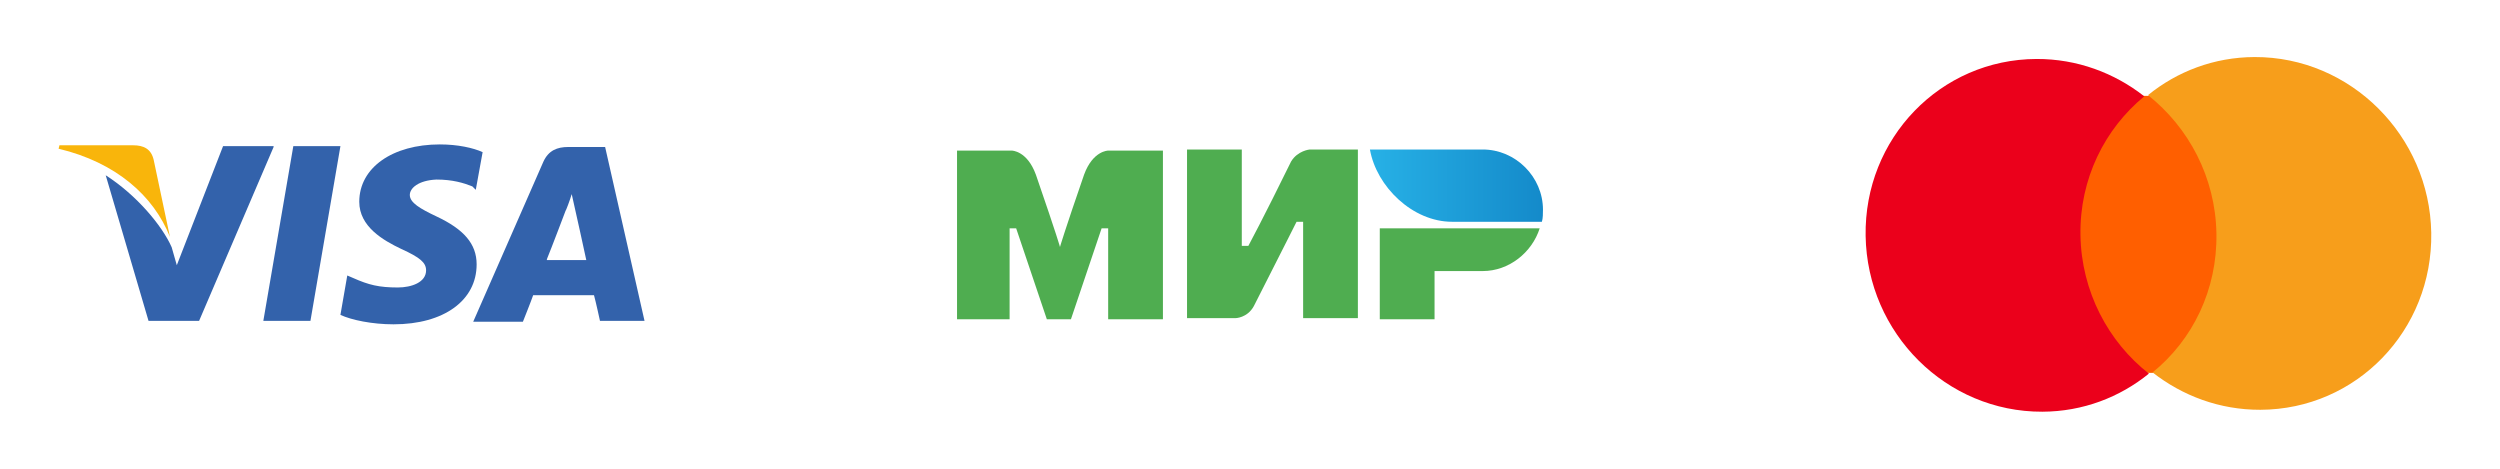 <svg width="256" height="48" viewBox="0 0 256 48" fill="none" xmlns="http://www.w3.org/2000/svg">
<g clip-path="url(#clip0_2001_17296)">
<path d="M61.965 15.052H58.193C57.053 15.052 56.175 15.403 55.649 16.543L48.456 32.947H53.544C53.544 32.947 54.421 30.753 54.596 30.227C55.123 30.227 60.123 30.227 60.825 30.227C61 30.841 61.438 32.859 61.438 32.859H66L61.965 15.052ZM56 26.543C56.438 25.49 57.93 21.543 57.93 21.543C57.93 21.631 58.368 20.49 58.544 19.876L58.895 21.455C58.895 21.455 59.86 25.753 60.035 26.631H56V26.543Z" fill="#3362AB"/>
<path d="M48.807 27.07C48.807 30.754 45.473 33.21 40.298 33.21C38.105 33.21 36 32.772 34.859 32.245L35.561 28.21L36.175 28.473C37.754 29.175 38.807 29.438 40.737 29.438C42.14 29.438 43.631 28.912 43.631 27.684C43.631 26.894 43.017 26.368 41.087 25.491C39.245 24.614 36.789 23.21 36.789 20.666C36.789 17.157 40.21 14.789 45.035 14.789C46.877 14.789 48.456 15.14 49.421 15.579L48.719 19.438L48.368 19.087C47.491 18.736 46.351 18.386 44.684 18.386C42.842 18.473 41.965 19.263 41.965 19.965C41.965 20.754 43.017 21.368 44.684 22.157C47.491 23.473 48.807 24.965 48.807 27.07Z" fill="#3362AB"/>
<path d="M6 15.228L6.088 14.877H13.632C14.684 14.877 15.474 15.228 15.737 16.368L17.404 24.263C15.737 20.052 11.877 16.631 6 15.228Z" fill="#F9B50B"/>
<path d="M28.017 15.053L20.386 32.86H15.21L10.824 17.947C13.982 19.965 16.614 23.123 17.579 25.316L18.105 27.158L22.842 14.965H28.017V15.053Z" fill="#3362AB"/>
<path d="M30.035 14.965H34.86L31.789 32.86H26.965L30.035 14.965Z" fill="#3362AB"/>
</g>
<g clip-path="url(#clip1_2001_17296)">
<path d="M151.832 15.309H140.28C140.953 19.122 144.654 22.71 148.691 22.71H157.888C158 22.374 158 21.813 158 21.477C158 18.112 155.196 15.309 151.832 15.309Z" fill="url(#paint0_linear_2001_17296)"/>
<path d="M141.29 23.383V32.691H146.898V27.757H151.832C154.524 27.757 156.879 25.85 157.664 23.383H141.29Z" fill="#4FAD50"/>
<path d="M121.552 15.309V32.58H126.486C126.486 32.58 127.72 32.58 128.393 31.346C131.757 24.729 132.767 22.71 132.767 22.71H133.44V32.58H139.047V15.309H134.113C134.113 15.309 132.879 15.421 132.206 16.542C129.402 22.262 127.832 25.178 127.832 25.178H127.159V15.309H121.552Z" fill="#4FAD50"/>
<path d="M98 32.692V15.421H103.607C103.607 15.421 105.178 15.421 106.075 17.888C108.318 24.393 108.542 25.29 108.542 25.29C108.542 25.29 108.991 23.72 111.009 17.888C111.907 15.421 113.477 15.421 113.477 15.421H119.084V32.692H113.477V23.384H112.804L109.664 32.692H107.196L104.056 23.384H103.383V32.692H98Z" fill="#4FAD50"/>
</g>
<g clip-path="url(#clip2_2001_17296)">
<path d="M227.513 9.791L212.02 9.845L212.489 38.209L227.983 38.156L227.513 9.791Z" fill="#FF5F00"/>
<path d="M213.038 24.084C212.943 18.315 215.527 13.189 219.575 9.864C216.519 7.466 212.689 6.024 208.536 6.039C198.699 6.072 190.874 14.176 191.04 24.16C191.206 34.143 199.299 42.192 209.137 42.159C213.289 42.144 217.071 40.677 220.047 38.258C215.89 35.011 213.134 29.853 213.038 24.084Z" fill="#EB001B"/>
<path d="M248.96 23.841C249.126 33.825 241.302 41.929 231.464 41.962C227.312 41.977 223.481 40.535 220.426 38.137C224.523 34.812 227.058 29.686 226.962 23.917C226.866 18.148 224.112 13.04 219.954 9.743C222.929 7.324 226.712 5.857 230.864 5.842C240.701 5.809 248.795 13.908 248.96 23.841Z" fill="#F79E1B"/>
</g>
<defs>
<linearGradient id="paint0_linear_2001_17296" x1="140.26" y1="19.063" x2="157.96" y2="19.063" gradientUnits="userSpaceOnUse">
<stop stop-color="#27B1E6"/>
<stop offset="1" stop-color="#148ACA"/>
</linearGradient>
<clipPath id="clip0_2001_17296">
<rect width="72" height="48" fill="white"/>
</clipPath>
<clipPath id="clip1_2001_17296">
<rect width="72" height="48" fill="white" transform="translate(92)"/>
</clipPath>
<clipPath id="clip2_2001_17296">
<rect width="72" height="48" fill="white" transform="translate(184)"/>
</clipPath>
</defs>
</svg>
